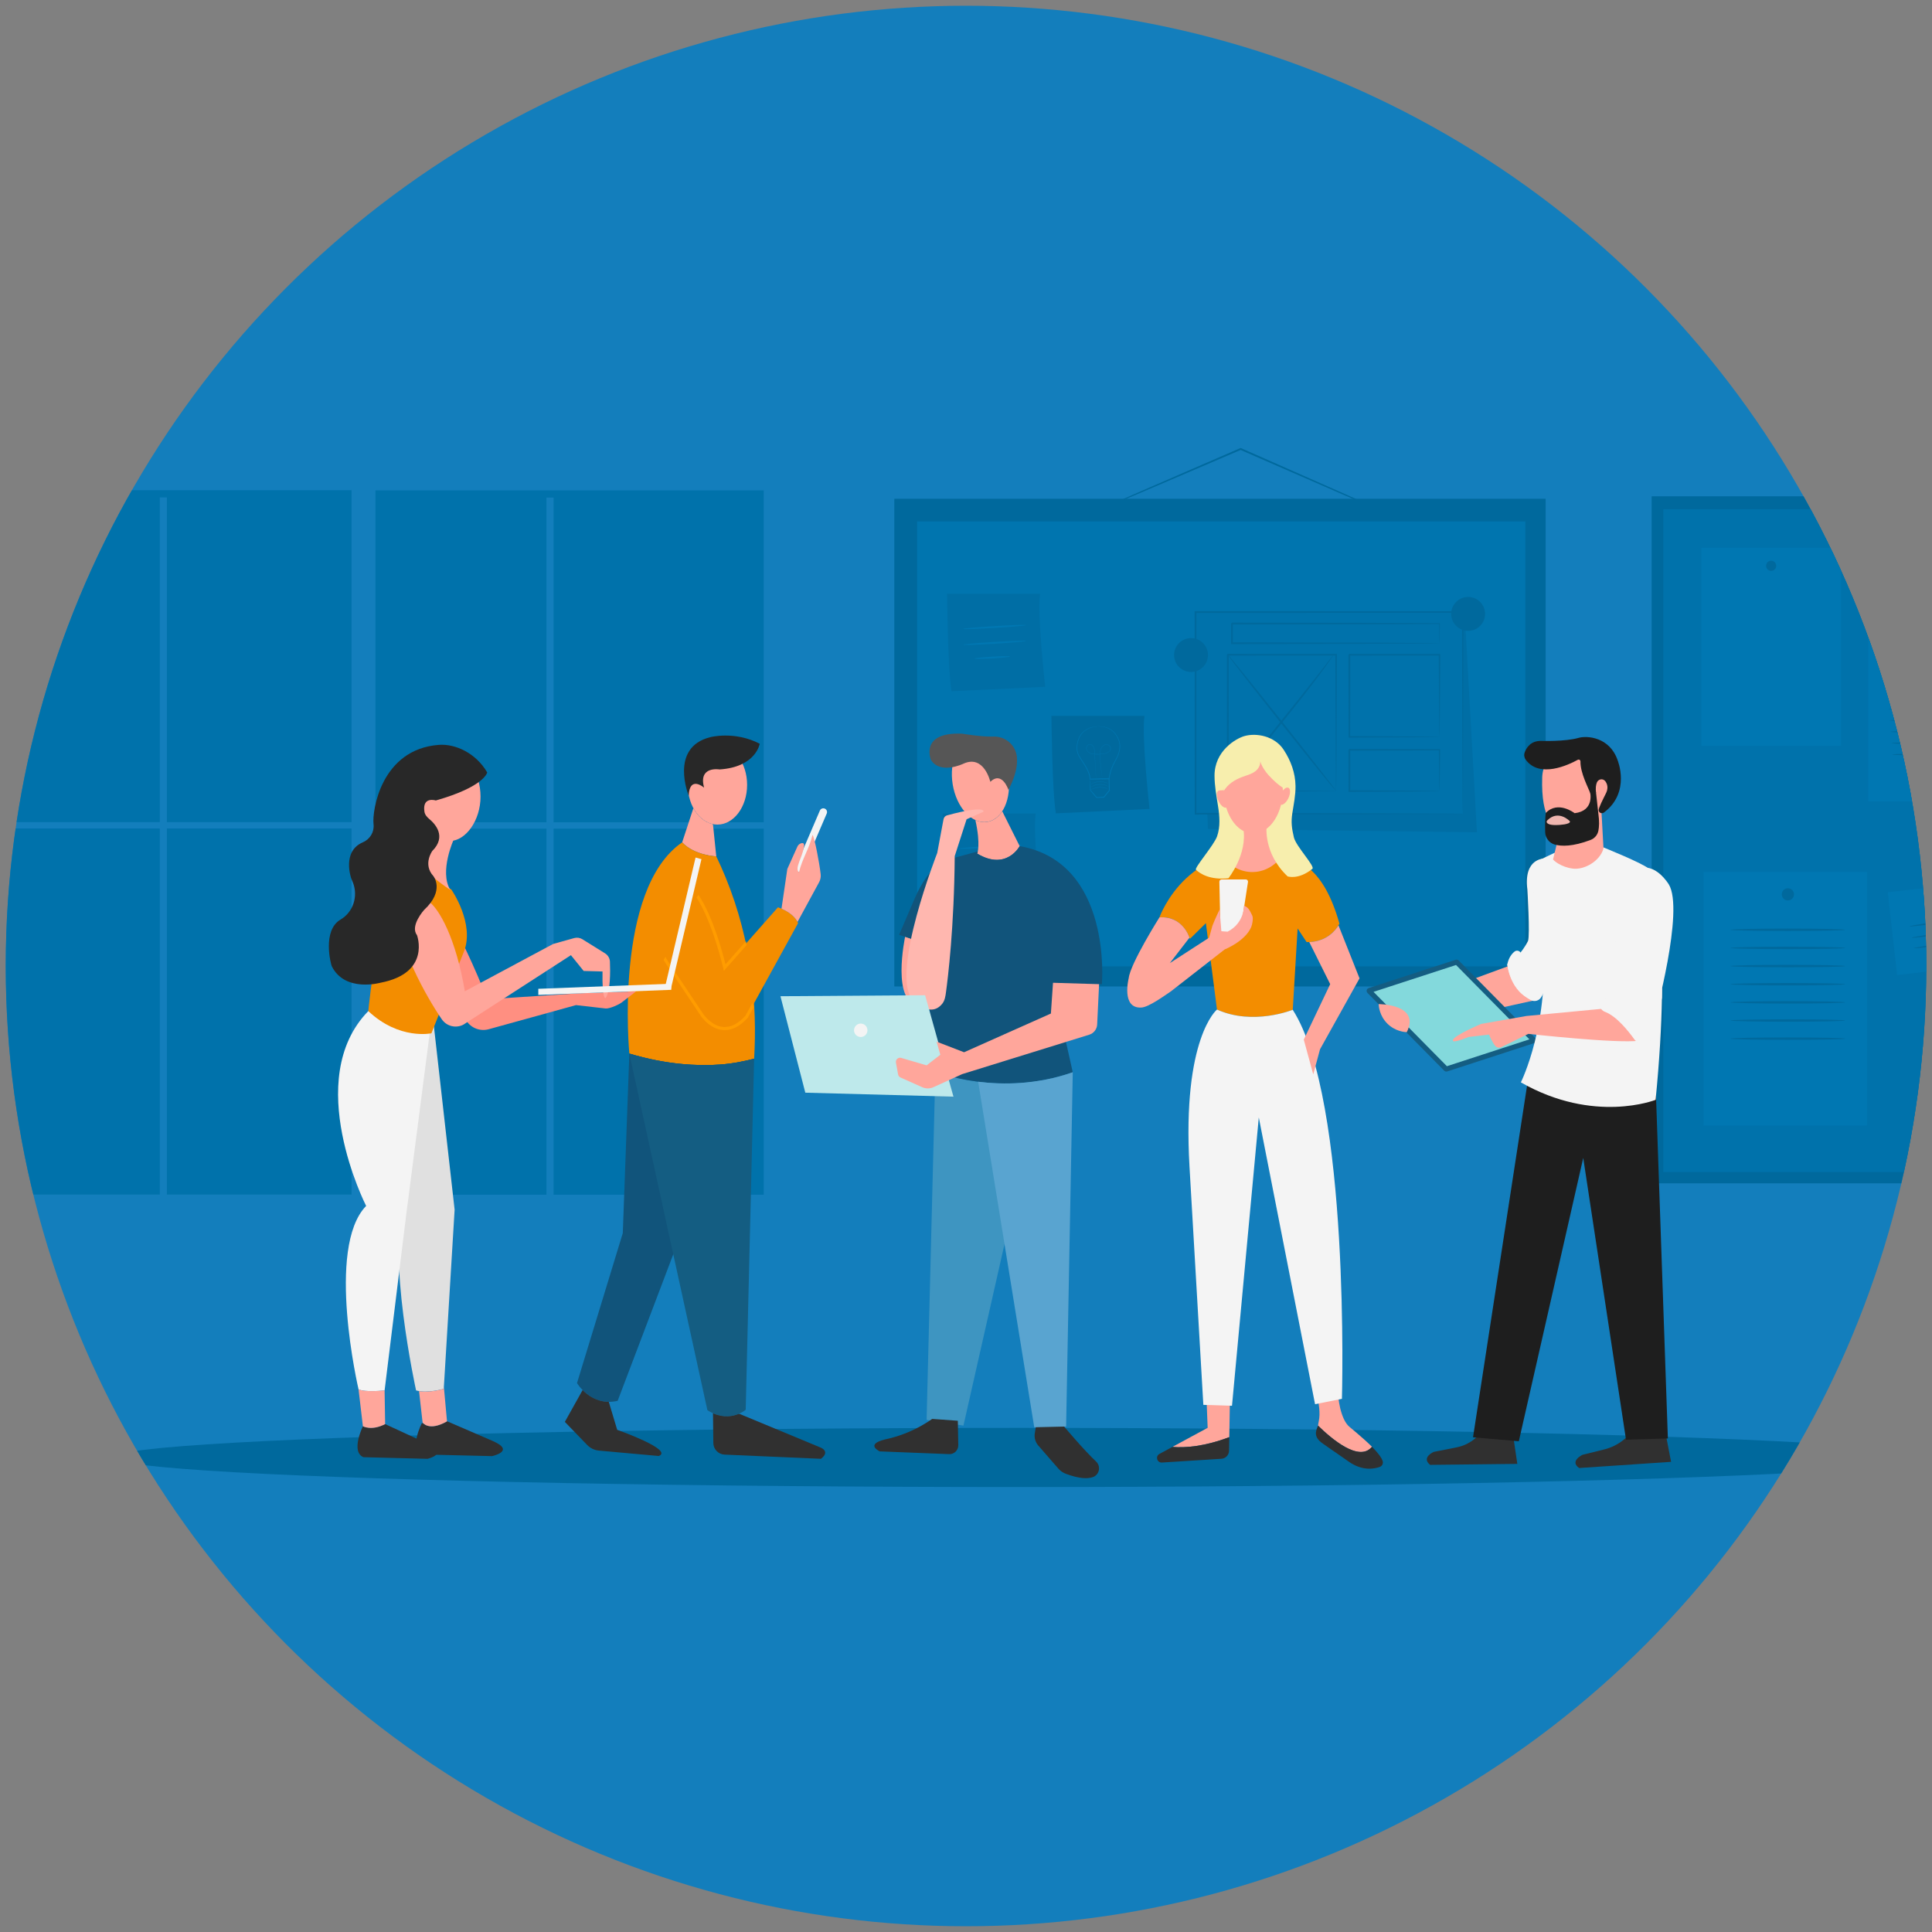 <?xml version="1.0" encoding="UTF-8"?> <svg xmlns="http://www.w3.org/2000/svg" xmlns:xlink="http://www.w3.org/1999/xlink" id="Layer_1" width="250" height="250" viewBox="0 0 250 250"><rect x="0" y="0" width="250" height="250" fill="#808080" stroke="none"/><defs><style>.cls-1{fill:#f4f4f4;}.cls-2{fill:#bee9eb;}.cls-3{fill:#83d9dc;}.cls-4{fill:#565656;}.cls-5{fill:#3e95c1;}.cls-6{fill:#f38d00;}.cls-7{fill:#137ebc;}.cls-8{fill:#303030;}.cls-9{fill:#ffb7af;}.cls-10{fill:#e0e0e0;}.cls-11{fill:#efb6af;}.cls-12{fill:#11547b;}.cls-13{fill:#282828;}.cls-14{fill:#145d82;}.cls-15{fill:#ff8f81;}.cls-16{fill:#ffa69b;}.cls-17{clip-path:url(#clippath);}.cls-18{fill:#0075af;}.cls-19{fill:none;}.cls-20{fill:#00699d;}.cls-21{fill:#0072ab;}.cls-22{fill:#59a4d0;}.cls-23{fill:#ff9c00;}.cls-24{fill:#f7eead;}.cls-25{fill:#1e1e1e;}.cls-26{fill:#0077b2;}.cls-27{fill:#006ea5;}</style><clipPath id="clippath"><circle class="cls-19" cx="125" cy="125" r="124.256"></circle></clipPath></defs><circle class="cls-7" cx="125" cy="125" r="124.256"></circle><g class="cls-17"><path class="cls-20" d="m179.535,66.425s-.036-.007-.101-.031c-.078-.031-.171-.067-.286-.112-.268-.111-.631-.263-1.089-.453-.962-.412-2.32-.993-3.989-1.708-3.376-1.471-8.007-3.488-13.123-5.717-.156-.068-.311-.136-.455-.199h.095c-5.03,2.151-9.561,4.089-12.858,5.499-1.629.685-2.953,1.241-3.891,1.635-.446.182-.799.326-1.061.433-.243.097-.373.144-.376.136-.003-.007.12-.069.357-.18.257-.117.605-.274,1.043-.473.931-.411,2.244-.99,3.861-1.703,3.29-1.427,7.812-3.388,12.83-5.564l.047-.02.047.021c.144.063.299.131.455.199,5.105,2.253,9.726,4.293,13.095,5.781,1.656.744,3.003,1.348,3.958,1.777.451.208.808.373,1.071.494.11.054.201.098.276.134.062.031.092.049.091.053Z"></path><rect class="cls-20" x="115.723" y="64.541" width="84.284" height="63.108"></rect><rect class="cls-18" x="118.669" y="67.475" width="78.707" height="57.58"></rect><path class="cls-20" d="m136.054,92.632s.082,9.666.573,12.615l12.123-.573s-1.065-9.502-.655-12.041h-12.042Z"></path><path class="cls-26" d="m142.025,93.999s.015-.003.044-.005c.034-.001.077-.003.131-.005.115-.008.286,0,.505.025.217.034.484.093.771.229.285.135.581.356.839.664.248.313.476.7.581,1.167.1.467.049.992-.127,1.498-.086.254-.203.504-.34.749-.137.244-.274.49-.388.756-.229.529-.41,1.111-.49,1.72l-.005.04h-.039c-.383.007-.787.013-1.197.02-.43.007-.854.013-1.256.02h-.045s-.002-.045-.002-.045c-.021-.61-.295-1.165-.582-1.657-.146-.248-.305-.481-.454-.717-.146-.231-.31-.453-.426-.695-.239-.482-.28-1.016-.19-1.477.087-.461.24-.879.468-1.208.227-.329.516-.558.789-.71.274-.153.533-.236.745-.288.213-.051.381-.072.495-.081.057-.003.101-.006.13-.005.029,0,.044.002.044.003,0,.002-.015.003-.044.006-.034.004-.076.008-.129.013-.113.014-.279.04-.488.096-.208.056-.462.143-.729.297-.266.153-.545.381-.763.703-.218.321-.365.734-.447,1.186-.085.451-.042.964.192,1.429.113.234.274.449.425.685.148.232.31.467.457.717.291.497.575,1.06.598,1.7l-.046-.045c.402-.007.826-.013,1.256-.02.41-.006.814-.013,1.197-.019l-.044.041c.083-.626.267-1.21.501-1.747.116-.268.258-.521.394-.762.136-.24.252-.485.338-.734.175-.494.227-1.004.133-1.457-.098-.451-.319-.837-.558-1.144-.249-.303-.535-.522-.813-.659-.279-.137-.541-.2-.755-.239-.216-.03-.385-.043-.5-.041-.053-.001-.096-.002-.131-.003-.029-.001-.044-.003-.045-.004Z"></path><path class="cls-26" d="m142.647,100.733s-.003-.013-.007-.038c-.004-.027-.011-.064-.018-.112-.015-.101-.038-.246-.066-.433-.054-.376-.135-.921-.189-1.599-.013-.17-.025-.347-.031-.533-.006-.186-.014-.379-.003-.58.011-.2.044-.41.137-.606.093-.193.247-.374.462-.463.213-.092.485-.044.66.126.086.085.144.206.141.332,0,.125-.049.247-.124.347-.074.102-.179.18-.292.236-.113.057-.236.092-.36.12-.249.052-.505.081-.765.089-.26.006-.518.001-.77-.037-.126-.021-.25-.053-.365-.105-.115-.052-.221-.125-.306-.217-.085-.092-.149-.203-.176-.324-.028-.121-.009-.25.043-.359.052-.109.141-.202.253-.247.113-.046.24-.033.345.016.106.049.193.127.257.219.065.093.103.197.129.302.05.211.048.42.061.618.021.399.04.771.058,1.11.034.678.062,1.227.081,1.608.009.189.015.336.02.437.002.049.003.087.004.114,0,.026,0,.039,0,.039,0,0-.002-.013-.004-.039-.002-.027-.005-.065-.008-.113-.006-.101-.015-.248-.027-.437-.022-.381-.054-.93-.093-1.607-.019-.339-.04-.711-.062-1.11-.013-.199-.013-.408-.062-.612-.025-.102-.063-.203-.124-.29-.061-.087-.145-.162-.244-.207-.098-.045-.215-.056-.318-.015-.103.04-.185.127-.234.23-.049.102-.066.222-.04.335.025.114.086.22.167.307.163.179.404.272.649.311.248.038.505.042.763.037.258-.008.513-.036.758-.088.122-.027.242-.062.352-.116.11-.054.208-.128.279-.224.071-.095.117-.21.117-.325.003-.116-.05-.226-.13-.306-.164-.159-.42-.206-.622-.119-.205.083-.355.258-.445.445-.09.19-.123.396-.135.594-.011.198-.004.392.001.577.006.185.017.363.029.532.051.677.127,1.222.177,1.599.025.187.045.333.059.434.006.048.011.086.015.113.003.025.004.039.004.039Z"></path><path class="cls-26" d="m141.051,100.797c.006.006.016.151.031.403.015.292.033.642.054,1.05l-.01-.026c.244.281.519.598.816.941l-.042-.018c.297-.017.614-.035.943-.053l-.04.02c.152-.185.309-.377.47-.574.079-.097.158-.193.236-.287l-.013.037c-.013-.553-.025-1.077-.036-1.554l.052.049c-.688.008-1.284.014-1.763.019-.191,0-.359,0-.509,0-.12-.001-.186-.003-.19-.007-.004-.004.055-.009.168-.016.147-.008.311-.016.497-.026.488-.019,1.094-.043,1.794-.07l.05-.002.002.051c.014.477.03,1.001.047,1.554v.021s-.013.016-.013.016c-.077.094-.156.19-.235.287-.161.196-.319.388-.471.573l-.016.019h-.024c-.329.017-.647.033-.944.047h-.026s-.016-.018-.016-.018c-.292-.347-.562-.669-.801-.954l-.01-.012v-.014c-.004-.418-.008-.777-.01-1.077,0-.25.002-.384.008-.379Z"></path><path class="cls-26" d="m143.486,102.162s-.033-.012-.09-.038c-.057-.026-.14-.061-.245-.097-.209-.073-.513-.14-.852-.13-.339.01-.638.096-.843.181-.103.042-.184.082-.239.112-.055.029-.085.046-.087.043-.001-.002.027-.023.08-.056.053-.033.133-.077.235-.123.204-.092.507-.184.852-.195.345-.011.653.063.862.142.105.04.187.079.242.109.055.03.084.049.083.051Z"></path><path class="cls-26" d="m143.486,101.785s-.033-.012-.09-.038c-.057-.026-.14-.061-.245-.097-.209-.073-.513-.14-.852-.13-.339.01-.638.096-.843.181-.103.042-.183.082-.238.112-.055.029-.086.046-.087.043-.001-.002.027-.023.08-.056.053-.033.133-.077.235-.123.204-.093.507-.184.852-.195.345-.011.653.062.862.142.105.04.187.079.242.109.055.03.084.049.083.051Z"></path><path class="cls-26" d="m143.464,101.426s-.033-.012-.089-.038c-.057-.026-.14-.061-.245-.097-.209-.073-.513-.14-.852-.13-.339.01-.638.096-.843.181-.103.042-.183.082-.238.112-.055.029-.085.046-.087.043-.001-.002.027-.023.08-.056.053-.033.133-.077.235-.123.204-.092.507-.184.852-.195.345-.011.653.062.862.142.105.04.187.079.242.109.055.03.084.049.083.051Z"></path><path class="cls-27" d="m122.552,76.831s.082,9.666.573,12.615l12.123-.573s-1.065-9.502-.655-12.042h-12.041Z"></path><path class="cls-26" d="m132.766,80.891c.004.066-1.814.228-4.06.363-2.247.135-4.071.192-4.075.126-.004-.066,1.814-.228,4.061-.363,2.246-.135,4.071-.192,4.075-.126Z"></path><path class="cls-26" d="m132.769,82.938c.004.066-1.814.228-4.06.363-2.247.135-4.071.192-4.075.126-.004-.065,1.814-.228,4.061-.363,2.246-.135,4.071-.192,4.075-.126Z"></path><path class="cls-26" d="m130.709,84.948c.004.066-1.031.181-2.31.258-1.28.077-2.321.086-2.325.021-.004-.066,1.03-.181,2.311-.258,1.28-.077,2.321-.086,2.325-.021Z"></path><path class="cls-27" d="m121.978,105.268s.082,9.666.573,12.615l12.123-.573s-1.065-9.502-.655-12.042h-12.042Z"></path><path class="cls-26" d="m132.192,109.328c.004.066-1.814.228-4.06.363-2.247.135-4.071.192-4.075.126-.004-.066,1.814-.228,4.061-.363,2.246-.135,4.071-.192,4.075-.126Z"></path><path class="cls-26" d="m132.196,111.376c.004.066-1.814.228-4.06.363-2.247.135-4.071.192-4.075.126-.004-.065,1.814-.228,4.061-.363,2.246-.135,4.071-.192,4.075-.126Z"></path><path class="cls-26" d="m130.135,113.386c.004.066-1.031.181-2.31.258-1.28.077-2.321.086-2.325.021-.004-.066,1.03-.181,2.31-.258,1.28-.077,2.321-.086,2.325-.021Z"></path><polygon class="cls-27" points="155.109 79.393 156.31 107.272 191.113 107.692 189.551 79.761 155.109 79.393"></polygon><rect class="cls-21" x="154.706" y="79.193" width="34.572" height="26.105"></rect><path class="cls-20" d="m189.278,105.298s-.007-.168-.011-.484c-.003-.323-.006-.788-.011-1.393-.006-1.224-.014-3.007-.025-5.282-.012-4.552-.03-11.065-.051-18.946l.098.098c-9.773.006-21.703.013-34.569.021h-.003l.119-.119c-.004,9.389-.008,18.278-.012,26.105l-.107-.107c10.229.022,18.858.04,24.937.053,3.04.012,5.442.022,7.092.029.819.006,1.45.01,1.885.013.21.003.371.005.488.006.11.002.169.006.169.006,0,0-.051.004-.157.006-.114.001-.271.004-.476.006-.431.003-1.054.007-1.864.013-1.645.007-4.038.016-7.068.029-6.097.013-14.749.032-25.007.053h-.107s0-.107,0-.107c-.004-7.827-.007-16.716-.012-26.105v-.119s.119,0,.119,0h.003c12.865.008,24.795.015,34.569.021h.098s0,.098,0,.098c-.021,7.906-.039,14.44-.051,19.007-.011,2.266-.019,4.042-.025,5.26-.005.597-.008,1.056-.011,1.375-.004.309-.011.463-.011.463Z"></path><rect class="cls-21" x="158.876" y="84.723" width="14.015" height="17.638"></rect><path class="cls-20" d="m172.891,102.361s-.004-.032-.006-.089c-.002-.067-.004-.148-.006-.251-.003-.232-.007-.554-.013-.965-.007-.852-.016-2.075-.028-3.619-.013-3.105-.031-7.498-.053-12.715l.106.106c-4.176.004-8.956.008-14.013.012-.028.025.224-.223.117-.116v.606s0,.608,0,.608c0,.405,0,.807,0,1.208,0,.801,0,1.594,0,2.377-.001,1.566-.003,3.095-.004,4.577-.005,2.962-.01,5.739-.015,8.259l-.099-.099c4.205.021,7.694.039,10.147.051,1.217.011,2.176.02,2.847.026.32.005.571.008.755.011.172.004.266.011.266.011.004.004-.08.007-.245.011-.179.003-.424.007-.736.011-.665.006-1.617.015-2.825.025-2.468.012-5.979.03-10.209.051h-.099s0-.099,0-.099c-.005-2.52-.01-5.297-.015-8.259-.001-1.482-.003-3.01-.004-4.577,0-.783,0-1.576-.001-2.377,0-.4,0-.803,0-1.208v-.913s0-.153,0-.153v-.148c-.106.105.144-.149.12-.122,5.057.004,9.837.009,14.013.012h.107s0,.106,0,.106c-.022,5.245-.04,9.662-.053,12.784-.012,1.533-.022,2.748-.028,3.595-.005.402-.01.716-.013.944-.003.098-.005.175-.006.239-.002.053-.004.079-.006.077Z"></path><rect class="cls-21" x="159.413" y="80.687" width="26.858" height="2.541"></rect><path class="cls-20" d="m186.272,83.229s-.006-.062-.009-.174c-.003-.124-.007-.286-.011-.493-.006-.442-.016-1.069-.027-1.874l.048.048c-4.529.042-14.854.071-26.857.071h-.001c.237-.238.066-.065.119-.118h0v.649c0,.216,0,.431,0,.644,0,.426,0,.844,0,1.248l-.118-.118c7.511.02,14.204.038,19.038.05,2.41.015,4.355.027,5.714.035.664.007,1.185.013,1.555.017.169.003.303.006.408.008.093.003.141.005.144.008.003.003-.041.005-.128.008-.1.002-.23.005-.392.008-.364.004-.875.009-1.528.017-1.353.008-3.288.02-5.686.035-4.855.013-11.579.031-19.124.05h-.118s0-.119,0-.119c0-.405,0-.823,0-1.248,0-.213,0-.428,0-.644v-.325s0-.163,0-.163v-.161h0c.053-.054-.119.117.119-.12h.001c12.003,0,22.327.029,26.857.071h.049s0,.048,0,.048c-.012.818-.021,1.454-.027,1.902-.005.202-.008.361-.011.482-.003.107-.006.16-.009.157Z"></path><rect class="cls-21" x="174.607" y="84.723" width="11.665" height="10.63"></rect><path class="cls-20" d="m186.272,95.353s-.007-.074-.011-.206c-.003-.147-.007-.338-.012-.577-.006-.52-.015-1.248-.026-2.167-.013-1.87-.031-4.511-.052-7.681l.101.101c-3.369.005-7.375.011-11.664.018-.027.025.224-.224.118-.117v.72c0,.24,0,.479,0,.717,0,.476,0,.948,0,1.416,0,.935-.002,1.85-.003,2.742-.004,1.783-.007,3.473-.011,5.033l-.104-.104c3.459.022,6.358.04,8.414.053,1.012.012,1.815.021,2.387.027.265.005.476.009.637.012.146.004.223.008.227.012.004.004-.065.008-.204.012-.156.003-.36.007-.617.012-.566.007-1.362.016-2.364.027-2.072.013-4.994.031-8.481.053h-.104s0-.104,0-.104c-.003-1.56-.007-3.249-.011-5.033,0-.892-.002-1.808-.003-2.742,0-.467,0-.939,0-1.416,0-.238,0-.477,0-.717v-.361s0-.181,0-.181v-.179c-.106.105.144-.147.12-.121,4.289.006,8.295.013,11.664.018h.102s0,.101,0,.101c-.021,3.196-.039,5.859-.052,7.745-.011.909-.02,1.63-.026,2.144-.005.231-.009.415-.012.558-.004.125-.007.187-.011.184Z"></path><rect class="cls-21" x="174.607" y="97.02" width="11.665" height="5.341"></rect><path class="cls-20" d="m186.272,102.361c-.006-.006-.012-.14-.018-.387-.005-.269-.013-.625-.022-1.072-.011-.942-.027-2.262-.046-3.881l.086.086c-3.042.008-7.147.02-11.664.033-.107.106.144-.145.118-.118h0v.35s0,.35,0,.35c0,.232,0,.464,0,.693,0,.459,0,.913-.001,1.36-.002.893-.003,1.759-.005,2.588l-.113-.113c3.364.022,6.259.04,8.341.054,1.02.013,1.839.024,2.431.031.269.006.486.011.657.014.151.005.231.009.236.014.005.005-.067.009-.209.014-.164.004-.373.008-.633.014-.585.008-1.396.018-2.405.031-2.101.013-5.022.032-8.417.054h-.113s0-.113,0-.113c-.001-.829-.003-1.695-.005-2.588,0-.447,0-.901-.001-1.36,0-.23,0-.461,0-.693v-.35s0-.175,0-.175v-.173h0c-.026.024.225-.227.12-.121,4.517.013,8.622.024,11.664.033h.087s-.001.086-.001.086c-.019,1.641-.035,2.979-.046,3.934-.009.439-.016.789-.022,1.053-.007.238-.012.36-.018.354Z"></path><path class="cls-26" d="m172.544,84.754c-4.338,5.993-9.33,11.615-13.668,17.607"></path><path class="cls-20" d="m158.876,102.361c-.007-.005.033-.072.114-.197.099-.146.22-.323.366-.537.321-.465.8-1.126,1.403-1.935,1.204-1.62,2.927-3.812,4.857-6.209,1.93-2.398,3.673-4.571,4.91-6.163.6-.775,1.094-1.413,1.462-1.888.16-.204.293-.372.402-.51.094-.115.147-.173.153-.169.007.005-.033.072-.115.197-.099.145-.22.323-.366.537-.32.465-.8,1.126-1.403,1.935-1.204,1.62-2.928,3.812-4.858,6.21-1.93,2.397-3.672,4.57-4.909,6.162-.6.775-1.094,1.413-1.462,1.888-.16.204-.293.372-.402.51-.094.115-.147.173-.153.169Z"></path><line class="cls-26" x1="158.876" y1="84.723" x2="172.891" y2="102.361"></line><path class="cls-20" d="m172.891,102.361c-.051.041-3.231-3.875-7.1-8.744-3.871-4.872-6.966-8.852-6.915-8.893.051-.041,3.23,3.874,7.101,8.745,3.87,4.87,6.965,8.852,6.914,8.892Z"></path><path class="cls-20" d="m156.31,84.761c0,1.211-.982,2.192-2.192,2.192s-2.192-.982-2.192-2.192.982-2.192,2.192-2.192,2.192.982,2.192,2.192Z"></path><path class="cls-20" d="m192.168,79.439c0,1.211-.982,2.192-2.192,2.192s-2.193-.982-2.193-2.192.982-2.192,2.193-2.192,2.192.982,2.192,2.192Z"></path><polygon class="cls-21" points="-5.146 106.384 20.674 106.384 20.674 64.364 21.593 64.364 21.593 106.384 45.49 106.384 45.49 63.432 -5.146 63.432 -5.146 106.384"></polygon><rect class="cls-21" x="21.593" y="107.204" width="23.897" height="47.369"></rect><rect class="cls-21" x="-5.146" y="107.204" width="25.82" height="47.369"></rect><rect class="cls-21" x="48.584" y="107.225" width="22.129" height="47.369"></rect><rect class="cls-21" x="71.632" y="107.225" width="27.192" height="47.369"></rect><polygon class="cls-21" points="70.713 106.406 70.713 64.386 71.632 64.386 71.632 106.406 98.823 106.406 98.823 63.454 48.584 63.454 48.584 106.406 70.713 106.406"></polygon><rect class="cls-20" x="213.723" y="64.22" width="56.252" height="88.898"></rect><rect class="cls-21" x="215.238" y="65.89" width="53.029" height="85.767"></rect><rect class="cls-26" x="241.753" y="70.886" width="21.145" height="32.812"></rect><rect class="cls-26" x="220.443" y="112.83" width="21.145" height="32.812"></rect><path class="cls-20" d="m232.14,115.731c0,.436-.353.789-.789.789s-.789-.353-.789-.789.353-.789.789-.789.789.353.789.789Z"></path><rect class="cls-26" x="220.157" y="70.886" width="18.059" height="25.622"></rect><path class="cls-20" d="m229.842,73.213c0,.362-.293.656-.655.656s-.656-.293-.656-.656.293-.655.656-.655.655.293.655.655Z"></path><rect class="cls-26" x="244.823" y="114.337" width="19.436" height="10.768" transform="translate(-11.816 29.288) rotate(-6.436)"></rect><path class="cls-20" d="m238.767,120.314c0,.087-3.32.158-7.415.158s-7.416-.071-7.416-.158,3.32-.158,7.416-.158,7.415.071,7.415.158Z"></path><path class="cls-20" d="m238.767,122.662c0,.087-3.32.158-7.415.158s-7.416-.071-7.416-.158,3.32-.158,7.416-.158,7.415.071,7.415.158Z"></path><path class="cls-20" d="m238.767,125.009c0,.087-3.32.158-7.415.158s-7.416-.07-7.416-.158,3.32-.158,7.416-.158,7.415.071,7.415.158Z"></path><path class="cls-20" d="m238.767,127.357c0,.087-3.32.158-7.415.158s-7.416-.07-7.416-.158,3.32-.158,7.416-.158,7.415.071,7.415.158Z"></path><path class="cls-20" d="m238.767,129.704c0,.087-3.32.158-7.415.158s-7.416-.071-7.416-.158,3.32-.158,7.416-.158,7.415.071,7.415.158Z"></path><path class="cls-20" d="m238.767,132.052c0,.087-3.32.158-7.415.158s-7.416-.071-7.416-.158,3.32-.158,7.416-.158,7.415.071,7.415.158Z"></path><path class="cls-20" d="m238.767,134.4c0,.087-3.32.158-7.415.158s-7.416-.071-7.416-.158,3.32-.158,7.416-.158,7.415.07,7.415.158Z"></path><path class="cls-20" d="m261.784,117.799c.012.086-3.266.62-7.321,1.192-4.056.572-7.353.966-7.365.88-.012-.086,3.265-.62,7.321-1.192,4.055-.572,7.353-.966,7.365-.88Z"></path><path class="cls-20" d="m262.078,119.268c.012.086-3.266.62-7.321,1.192-4.056.572-7.353.966-7.365.88s3.265-.62,7.321-1.192c4.055-.572,7.353-.966,7.365-.88Z"></path><path class="cls-20" d="m262.348,120.624c.012.086-3.266.62-7.321,1.192-4.056.572-7.353.966-7.365.88-.012-.086,3.265-.62,7.321-1.192,4.055-.572,7.352-.966,7.365-.88Z"></path><path class="cls-20" d="m261.039,77.75c0,.087-3.751.158-8.377.158s-8.378-.071-8.378-.158,3.75-.158,8.378-.158,8.377.071,8.377.158Z"></path><path class="cls-20" d="m261.039,79.146c0,.087-3.751.158-8.377.158s-8.378-.07-8.378-.158,3.75-.158,8.378-.158,8.377.071,8.377.158Z"></path><path class="cls-20" d="m261.039,80.542c0,.087-3.751.158-8.377.158s-8.378-.07-8.378-.158,3.75-.158,8.378-.158,8.377.071,8.377.158Z"></path><path class="cls-20" d="m261.039,81.938c0,.087-3.751.158-8.377.158s-8.378-.071-8.378-.158,3.75-.158,8.378-.158,8.377.071,8.377.158Z"></path><path class="cls-20" d="m261.039,83.334c0,.087-3.751.158-8.377.158s-8.378-.071-8.378-.158,3.75-.158,8.378-.158,8.377.071,8.377.158Z"></path><path class="cls-20" d="m261.039,84.73c0,.087-3.751.158-8.377.158s-8.378-.071-8.378-.158,3.75-.158,8.378-.158,8.377.071,8.377.158Z"></path><path class="cls-20" d="m261.039,86.126c0,.087-3.751.158-8.377.158s-8.378-.07-8.378-.158,3.75-.158,8.378-.158,8.377.071,8.377.158Z"></path><path class="cls-20" d="m261.039,90.268c0,.087-3.751.158-8.377.158s-8.378-.07-8.378-.158,3.75-.157,8.378-.157,8.377.071,8.377.157Z"></path><path class="cls-20" d="m261.157,91.742c0,.087-3.751.158-8.377.158s-8.378-.07-8.378-.158,3.75-.158,8.378-.158,8.377.071,8.377.158Z"></path><path class="cls-20" d="m261.275,93.217c0,.087-3.751.158-8.377.158s-8.378-.071-8.378-.158,3.75-.158,8.378-.158,8.377.071,8.377.158Z"></path><path class="cls-20" d="m261.393,94.691c0,.087-3.751.158-8.378.158s-8.378-.071-8.378-.158,3.75-.158,8.378-.158,8.378.071,8.378.158Z"></path><path class="cls-20" d="m261.511,96.165c0,.087-3.751.158-8.377.158s-8.378-.071-8.378-.158,3.75-.157,8.378-.157,8.377.071,8.377.157Z"></path><path class="cls-20" d="m261.629,97.639c0,.087-3.751.158-8.378.158s-8.378-.071-8.378-.158,3.751-.158,8.378-.158,8.378.071,8.378.158Z"></path><ellipse class="cls-20" cx="131.945" cy="188.596" rx="117.31" ry="3.827"></ellipse></g><ellipse class="cls-16" cx="92.836" cy="101.561" rx="3.84" ry="5.14"></ellipse><path class="cls-16" d="m89.722,104.585l.017.014c.573,1.045,1.434,1.789,2.427,2.023l.096.08.423,4.112s-2.842-.121-4.415-1.814l1.451-4.415Z"></path><path class="cls-13" d="m98.309,96.239s-.484,3.024-5.201,3.326c0,0-2.782-.484-1.996,2.359,0,0-1.875-1.633-1.996,1.028,0,0-2.54-6.229,2.782-7.56,0,0,3.145-.847,6.41.847Z"></path><path class="cls-6" d="m88.27,108.999c1.572,1.693,4.415,1.814,4.415,1.814.421.876.826,1.783,1.21,2.721,3.432,8.393,4.092,16.597,3.689,23.465-1.316.334-2.802.642-4.445.756-2.827.197-6.864.03-11.702-1.421,0,0-2.056-21.227,6.834-27.335Z"></path><path class="cls-6" d="m100.668,117.405l-6.894,7.801s-1.794-7.885-4.548-10.514c-.975-.93-2.506-1.01-3.512-.114-.703.626-1.278,1.813-1.236,4.032.041,2.178.727,4.294,1.938,6.104l4.455,6.659s2.54,3.75,5.745.181l6.652-12.095s-.363-1.27-2.6-2.056Z"></path><path class="cls-23" d="m93.578,125.251c-.015-.068-1.358-5.885-3.451-9.114.094-.106.18-.221.256-.343,1.889,2.822,3.155,7.601,3.496,8.989l2.653-3.002c.007.173.032.345.078.518l-2.946,3.333-.087-.382Z"></path><path class="cls-23" d="m86.097,123.81c.151.27.312.535.486.795l4.454,6.658c.01.015,1.054,1.525,2.583,1.628.951.064,1.903-.424,2.831-1.451l.926-1.683c.028.214.063.427.106.64l-.691,1.257-.011.02-.015.017c-.959,1.067-1.959,1.607-2.978,1.607-.066,0-.132-.002-.197-.007-1.725-.118-2.839-1.734-2.886-1.804l-4.455-6.659c-.137-.204-.265-.412-.388-.622.089-.124.17-.258.236-.396Z"></path><path class="cls-1" d="m103.208,112.809h0c.243.109.531,0,.64-.242l3.129-7.289c.109-.243,0-.531-.242-.64h0c-.243-.109-.531,0-.64.242l-3.129,7.289c-.109.243,0,.531.242.64Z"></path><path class="cls-16" d="m103.182,119.261c-.182-.352-.706-1.097-2.056-1.677l.752-5.138,1.278-2.842c.091-.243.292-.434.544-.494.546-.129.294.591.294.591-.121,1.113-1.229,2.708-.605,3.169.443-1.834,1.31-3.005,1.754-4.838.271.383.89,3.643,1.052,5.089.04.358-.03.72-.201,1.035l-2.786,5.125-.026-.019Z"></path><path class="cls-12" d="m80.59,159.557l.847-23.223c4.838,1.451,8.875,1.618,11.702,1.421,1.643-.114,3.129-.422,4.445-.756l-9.374,22.437-8.285,21.832c-3.447.786-5.261-2.298-5.261-2.298l5.927-19.413Z"></path><path class="cls-14" d="m93.139,137.756c1.643-.114,3.129-.422,4.445-.756l-1.089,45.418s-2.117,1.875-4.959.06l-10.1-46.143c4.838,1.451,8.875,1.618,11.702,1.421Z"></path><path class="cls-8" d="m95.578,182.957l.131.005,10.341,4.294s1.512.484.181,1.512l-12.47-.542c-.807-.035-1.447-.695-1.456-1.503l-.044-3.85c1.393.625,2.562.4,3.315.086Z"></path><path class="cls-8" d="m75.389,179.877l.006.003c.674.682,1.81,1.501,3.381,1.516l1.088,3.622s7.378,2.6,5.382,3.387l-7.757-.698c-.575-.057-1.111-.316-1.513-.732l-2.885-2.985,2.298-4.112Z"></path><path class="cls-6" d="m150.032,118.706s3.802-10.783,16.13-7.959c.266.061.525.149.772.266,1.189.565,4.325,1.176,6.388,8.501,0,0-1.106,2.451-4.245,2.392l-1.166-1.764-.628,10.524s-5.112,2.093-9.806-.03l-1.435-11.181-2.063,2.033s-.867-3.02-3.946-2.78Z"></path><path class="cls-16" d="m162.17,107.406c-.579,0-1.127-.183-1.619-.51l-.026.002s.179,2.87-1.465,4.843c.225.191,1.553,1.284,3.468,1.076,1.719-.187,2.734-1.295,2.96-1.555,0,0-1.422-1.631-1.464-4.537-.549.434-1.182.681-1.855.681Z"></path><path class="cls-24" d="m169.823,112.428c.384-.309-2.119-2.914-2.392-4.066s-.386-1.975-.203-3.144c.183-1.169.43-2.339.411-3.522-.027-1.697-.597-3.242-1.524-4.665-1.172-1.8-3.528-2.212-5.052-1.794-1.154.317-3.916,1.943-3.904,5.143.005,1.32.244,2.622.452,3.926.208,1.303.315,2.671-.122,3.916-.402,1.146-2.978,4.095-2.734,4.325.599.565,1.864,1.334,4.201,1.101,0,0,2.496-3.104,1.927-6.452,0,0,1.764.568,3.02-.329,0,0-.483,3.518,2.715,6.537,0,0,1.382.491,3.204-.977Z"></path><path class="cls-16" d="m166.73,101.942c-.196-.103-.482.047-.735.351,0-.036,0-.071,0-.107,0-3.127-1.713-5.663-3.827-5.663s-3.827,2.535-3.827,5.663c0,.142-.491.034-.674.13-.28.147-.272.751.017,1.35.276.57.707.928.99.834.598,1.974,1.937,3.349,3.494,3.349,1.65,0,3.057-1.546,3.594-3.713.282.049.686-.301.95-.844.29-.598.298-1.203.017-1.35Z"></path><path class="cls-24" d="m166.021,101.943c-.008-.005-.017-.01-.026-.016-.478-.296-1.122-.832-1.809-1.583-.491-.537-.905-1.16-1.121-1.852-.025-.081-.048-.163-.068-.245.034.08.056.162.068.245.068.487-.229,1.008-.636,1.314-.476.359-1.072.509-1.632.713-.486.177-.964.409-1.387.708-.523.37-.851.805-1.052,1.11-.002-.004-.005-.01-.008-.019,0,0-1.055-6.333,4.775-5.915,0,0,3.189.645,2.895,5.539Z"></path><path class="cls-1" d="m160.209,120.795l-1.991.138c-.162,0-.293-.131-.293-.293l-.138-6.547c0-.162.131-.293.293-.293h3.121c.162,0,.293.131.293.293l-.992,6.41c0,.162-.131.293-.293.293Z"></path><circle class="cls-1" cx="159.763" cy="115.582" r=".493"></circle><path class="cls-16" d="m150.032,118.706s-3.767,5.979-3.976,7.863c0,0-1.016,3.976,1.65,3.806.973-.062,3.009-1.562,3.821-2.102l6.936-5.411s2.659-1.054,3.446-2.906c.137-.322.286-1.141.141-1.459-.516-1.131-.66-1.064-1.083-1.32,0,0,.096,2.246-2.116,3.382l-.807-.06-.179-2.212v-.688s-.628,1.256-.987,2.212l-.419,1.525-5.082,3.289,2.541-3.289s-.837-2.84-3.887-2.631Z"></path><path class="cls-16" d="m159.069,185.965l.072-4.197h-2.99l.12,2.99-4.566,2.473c1.751.139,4.2-.072,7.364-1.266Z"></path><path class="cls-8" d="m151.705,187.231l-1.674.907c-.559.303-.315,1.154.32,1.114l7.692-.486c.553-.035.987-.489.996-1.043l.03-1.758c-3.164,1.194-5.613,1.405-7.364,1.266Z"></path><path class="cls-16" d="m177.534,187.213c-.277-.279-.577-.561-.882-.835-.761-.684-1.458-1.269-2.048-1.759-1.162-.966-1.539-4.003-1.419-4.566l-2.708.514c.154,1.063.403,2.259.171,3.342-.037.173-.069.365-.091.565,1.71,1.685,5.313,4.771,6.976,2.738Z"></path><path class="cls-8" d="m177.534,187.213c-1.663,2.033-5.265-1.053-6.976-2.738-.324.728-.611,1.479.626,2.334l3.373,2.346c1.785,1.242,3.335.902,3.989.661.314-.116.474-.464.363-.78-.178-.504-.713-1.156-1.375-1.823Z"></path><path class="cls-1" d="m167.282,130.665s-5.112,2.093-9.806-.03c0,0-4.514,3.677-3.558,20.3l1.794,30.853,3.707.12,3.468-37.311,7.28,37.107,3.477-.695s1.113-38.666-6.363-50.343Z"></path><path class="cls-16" d="m170.81,135.777l5.112-9.178-2.722-6.862c-.345.576-1.461,2.071-3.783,2.165l2.708,5.445-3.418,7.183,1.229,4.497.874-3.25Z"></path><ellipse class="cls-16" cx="126.867" cy="100.913" rx="3.637" ry="5.509" transform="translate(-14.59 21.739) rotate(-9.264)"></ellipse><path class="cls-16" d="m126.212,106.117c.497.23,1.02.318,1.542.233.786-.128,1.45-.629,1.935-1.374l2.256,4.512s-1.697,3.233-5.496.97c0,0,.482-1.126-.237-4.341Z"></path><path class="cls-4" d="m130.491,102.214s-.808-2.506-2.344-1.051c0,0-.808-3.556-3.475-2.344,0,0-2.991,1.455-4.203-.485,0,0-1.536-3.637,4.041-3.395,0,0,2.511.426,4.015.372,1.536-.055,2.874,1.057,3.054,2.583.123,1.046-.114,2.451-1.087,4.319Z"></path><path class="cls-16" d="m117.125,121.198s-1.902,8.877,1.97,8.9l.404-8.083-2.374-.817Z"></path><path class="cls-5" d="m134.774,139.799l-10.103,44.672-4.769-.743,1.132-45.061s6.075,2.476,13.74,1.133Z"></path><path class="cls-12" d="m122.133,111.371l4.235-1.155.153-.02c-.037.181-.072.262-.072.262,3.799,2.263,5.496-.97,5.496-.97,12.043,2.101,10.638,17.862,10.638,17.862h-6.323l2.555,11.397c-9.457,3.314-17.782-.081-17.782-.081l-1.536-16.65-3.152-1.051,2.039-4.758c.718-1.676,2.113-4.028,3.748-4.836Z"></path><path class="cls-9" d="m127.258,105.042s.462-.924-4.698.459c-.24.064-.423.261-.468.505l-.815,4.37s-6.062,15.438-3.233,18.994c0,0,2.344,2.506,3.909.477.302-.392.383-.912.45-1.402.254-1.846,1.069-8.462,1.138-17.665l1.536-4.769,2.182-.97Z"></path><polygon class="cls-2" points="119.711 128.782 123.378 141.907 104.206 141.392 100.989 128.911 119.711 128.782"></polygon><path class="cls-16" d="m142.222,127.35l-.247,5.155c-.005.637-.421,1.197-1.029,1.385l-16.437,5.099-3.72,1.691c-.461.21-.991.211-1.453.005l-2.813-1.257c-.162-.072-.277-.219-.309-.393l-.279-1.534c-.071-.392.296-.723.678-.61l3.288.967,1.778-1.374-.485-1.697,3.556,1.374,11.235-5.011.274-3.98,5.962.181Z"></path><circle class="cls-1" cx="111.379" cy="133.318" r=".869"></circle><path class="cls-8" d="m134.141,184.001l2.942-.128c.811.969,3.225,3.821,4.747,5.245.663.62.432,1.736-.429,2.025-.675.227-1.754.209-3.475-.431-.38-.141-.718-.376-.983-.681l-2.592-2.983c-.378-.435-.542-1.015-.449-1.583l.239-1.462Z"></path><path class="cls-8" d="m123.944,183.847l.058,3.158c.012.655-.529,1.185-1.184,1.159l-8.978-.356s-1.94-.889.647-1.536c1.11-.236,2.484-.644,3.96-1.374.841-.416,1.568-.863,2.182-1.293,1.105.081,2.209.162,3.314.242Z"></path><path class="cls-22" d="m138.816,138.747l-.86,45.846-4.125.094-7.257-44.713c3.244.409,7.607.397,12.242-1.227Z"></path><path class="cls-8" d="m63.826,186.492l-5.985-2.589.002.021c-1.805,1.025-2.687.582-3.01.305-.154-.048-.236-.09-.236-.09,0,0-1.754,3.353.076,4.067l9,.214s3.051-.642.153-1.926Z"></path><path class="cls-8" d="m55.455,186.874l-5.618-2.598c-1.756.913-2.879.281-2.879.281,0,0-1.615,3.301.07,4.003l8.287.211s2.809-.632.14-1.896Z"></path><path class="cls-10" d="m47.66,130.834l4.775,24.719c-2.528,6.461,1.405,24.368,1.405,24.368,1.475.421,3.582-.211,3.582-.211l1.405-23.174-2.879-25.492s-3.933,2.037-8.287-.211Z"></path><path class="cls-1" d="m55.947,131.044l-3.371,26.054-2.809,22.823s-2.458.281-3.371-.14c0,0-4.284-18.329.983-23.736,0,0-8.357-16.363.281-25.211,0,0,4.003,2.388,8.287.211Z"></path><path class="cls-15" d="m57.642,117.726c1.082,1.954,2.99,5.61,4.897,10.291l.989,1.252,11.206-.725,7.58-.264-1.714,1.318c-.356.346-1.736.956-2.229.9l-3.835-.438-11.297,3.122c-1.087.3-2.243-.13-2.87-1.067l-6.003-8.977s-3.436-5.108-.424-6.602c1.343-.666,2.974-.123,3.7,1.188Z"></path><path class="cls-16" d="m62.182,103.076c0,3.042-1.874,5.757-4.037,5.757s-3.794-2.715-3.794-5.757,1.753-5.508,3.915-5.508,3.915,2.466,3.915,5.508Z"></path><path class="cls-6" d="m58.404,115.103c-.385-.228-.814-.538-1.253-.886-1.144-.848-2.776-2.167-3.593-3.327-4.424,3.511-5.899,19.944-5.899,19.944,4.01,3.778,8.165,2.874,8.165,2.874l4.194-10.529c1.475-3.652-1.615-8.076-1.615-8.076Z"></path><path class="cls-16" d="m58.663,108.556c-.13.018-.263.028-.396.028-.795,0-1.535-.334-2.152-.908-.07-.016-.104-.021-.104-.021,0,1.991-2.323,3.517-2.323,3.517,1.261,1.792,4.579,3.982,4.579,3.982-1.46-2.389.465-6.57.465-6.57-.023-.01-.045-.019-.068-.028Z"></path><path class="cls-16" d="m57.171,131.902c-1.901-2.761-5.927-9.848-5.459-13.614.218-1.757,2.181-2.699,3.66-1.725,1.486.978,3.647,4.979,4.779,11.706l11.42-6.118,2.727-.764c.362-.101.75-.046,1.069.153l2.927,1.823c.378.235.614.642.632,1.086.052,1.281.073,3.902-.566,4.688,0,0-.461.33-.395-3.428l-2.439-.066-1.648-2.043-13.901,8.981c-.972.52-2.18.228-2.805-.68Z"></path><polygon class="cls-1" points="86.863 128.083 69.658 128.742 69.658 127.951 86.863 127.292 86.863 128.083"></polygon><polygon class="cls-1" points="86.055 127.722 90.005 110.964 90.768 111.175 86.818 127.932 86.055 127.722"></polygon><path class="cls-16" d="m46.396,179.781l.562,4.775s1.124.632,2.879-.281l-.07-4.354s-2.458.281-3.371-.14Z"></path><path class="cls-16" d="m57.421,179.715s-1.766.538-3.197.3l.458,4.052s.772,1.213,3.16-.143l-.406-4.468-.015.258Z"></path><path class="cls-13" d="m63.045,99.957s-.345,1.833-6.65,3.624c0,0-1.778-.572-1.474,1.453.058.387.336.705.637.954.739.613,2.262,2.244.385,4.121,0,0-1.261,1.725.133,3.252,0,0,1.526,1.858-1.195,4.38,0,0-1.858,2.057-.929,3.252,0,0,1.858,4.911-4.712,6.172,0,0-4.596,1.293-6.304-2.124-.118-.235-1.276-4.632,1.132-6.051,1.636-.964,2.293-3.002,1.607-4.773-.065-.168-.137-.343-.217-.523,0,0-1.274-3.517,1.493-4.699.921-.393,1.491-1.328,1.388-2.324-.002-.021-.004-.042-.007-.063-.182-1.664.96-9.655,8.452-10.223,2.126-.161,4.801,1.05,6.261,3.572Z"></path><polygon class="cls-16" points="195.327 124.961 181.573 130.014 184.52 132.54 198.459 129.466 195.327 124.961"></polygon><path class="cls-14" d="m176.95,128.484l9.933,10.065c.1.102.25.138.386.094l11.267-3.668c.267-.087.349-.425.152-.625l-9.933-10.065c-.1-.102-.25-.138-.386-.094l-11.267,3.668c-.267.087-.349.425-.152.625Z"></path><polygon class="cls-3" points="177.734 128.344 188.408 124.869 197.903 134.491 187.229 137.966 177.734 128.344"></polygon><path class="cls-8" d="m192.977,182.957l-.83,1.593c-.738,1.417-2.079,2.422-3.645,2.733l-2.987.593s-1.645.723-.456,1.677l11.283-.127-.934-6.291-2.431-.178Z"></path><path class="cls-8" d="m212.463,182.882l-.636,1.276c-.848,1.702-2.401,2.945-4.246,3.4l-2.815.695s-1.709.822-.423,1.707l11.893-.798-1.203-6.246-2.569-.034Z"></path><polygon class="cls-25" points="197.66 140.089 190.609 185.984 196.535 186.499 204.87 149.835 210.405 186.299 215.821 186.136 214.186 138.903 197.66 140.089"></polygon><path class="cls-1" d="m199.846,111.098s-2.73-.104-2.203,4.021c0,0,.356,5.819.084,6.635,0,0-.967,2.047-2.685,3.03,0,0,.325,3.73,3.416,4.681,0,0,1.83-1.639,1.951-3.618l-.087-5.177s-2.338-8.253-.476-9.572Z"></path><path class="cls-1" d="m195.976,123.135c-.358.288-.752.79-.933,1.649,0,0,.316,3.142,3.047,4.629.448.244,1.016.103,1.303-.318.294-.433.573-1.076.495-1.905,0,0-2.349-1.152-3.059-3.777-.102-.375-.551-.522-.853-.278Z"></path><path class="cls-1" d="m196.797,140.057c9.494,5.429,17.439,2.261,17.439,2.261.51-5.188.751-9.543.817-13.181.002-.117.004-.233.007-.348.001-.094.002-.187.004-.279.002-.174.004-.347.006-.518.104-11.927-1.72-15.586-1.72-15.586-.76-.697-5.915-2.771-5.915-2.771l-6.298.726-2.029.97c-1.884,1.363.503,9.971.503,9.971,1.049,11.022-2.812,18.756-2.812,18.756Z"></path><path class="cls-16" d="m208.384,100.217c.15,1.569.343,3.283-1.169,4.547l.277,5.024c-.471,1.678-2.507,2.79-3.956,2.611-1.585-.197-2.523-1.083-2.571-1.187,0,0,.975-3.911.826-3.951-.645-.172-2.409-1.148-2.23-6.682.023-.701.217-1.389.578-1.991.568-.948,1.633-2.174,3.41-2.383,2.435-.286,4.601,1.57,4.835,4.011Z"></path><path class="cls-25" d="m205.767,102.56s.567,2.368-2.013,2.666c0,0-2.155-1.689-3.738-.021,0,0-.127,1.137-.073,2.493.029.739.528,1.387,1.24,1.586.872.244,2.327.279,4.633-.594.524-.198.908-.649,1.015-1.199.097-.493.138-1.208-.005-2.21l-.306-2.763-.753.042Z"></path><path class="cls-11" d="m203.143,106.279c-.011-.033-1.499-1.584-2.942-.104-.073.075-.091.195-.032.281.11.161.449.353,1.461.297,0,0,1.655-.058,1.513-.474Z"></path><path class="cls-25" d="m204.159,98.32c-1.208.664-4.933,2.424-6.723-.004-.2-.272-.258-.627-.144-.944.218-.607.778-1.535,2.156-1.498,0,0,3.083.105,4.812-.392,1.11-.319,4.039-.111,5.063,2.902,0,0,1.702,4.13-1.751,6.739-.276.209-.663.086-.706-.258-.037-.298.565-1.436.977-2.281.177-.363.214-.786.069-1.162-.06-.154-.145-.304-.266-.417-.322-.3-.839-.163-1.009.243-.118.283-.191.753-.11,1.333l-.739.093c-.23-.7-1.305-2.623-1.277-4.146.003-.181-.193-.295-.351-.208Z"></path><path class="cls-16" d="m207.531,130.518l-10.027.952-5.856,1.028s-3.527,1.502-3.625,2.069c0,0-.42.603,2.023-.386l2.631-.303s.355.878.78,1.434c.192.25.535.327.818.188l3.494-1.718s11.442,1.276,14.329.884c0,0-2.533-3.483-4.568-4.146Z"></path><path class="cls-1" d="m215.932,114.424s-1.815-3.017-4.032-1.907c-.949.475-2.686,1.784-2.742,4.322-.095,4.338.811,9.569-.752,11.795,0,0-.001-.002-.001-.002-.819.226-1.108.725-1.193,1.164-.08.409.174.798.563.945,1.502.566,3.031,2.447,3.856,3.593.403.559,1.206.654,1.715.189,1.348-1.232.725-2.568.725-2.568,0,0,3.928-14.202,1.862-17.533Z"></path><path class="cls-1" d="m207.701,130.939c1.465.552,2.984,2.442,3.759,3.52.23.319.586.526.977.566.047.005.093.007.14.007.336,0,.662-.125.91-.352,1.255-1.147.918-2.411.804-2.734.078-.283.429-1.442.761-2.809.002-.117.004-.233.007-.348-.007-.074-.003-.174.004-.279.002-.174.004-.347.006-.518-.007-.027-.017-.047-.031-.057-.411,1.75-1.159,3.926-1.17,3.966l-.021.075.033.071c.006.012.543,1.209-.676,2.323-.198.18-.454.265-.723.237-.272-.028-.519-.171-.679-.393-.803-1.116-2.385-3.076-3.953-3.667-.307-.116-.488-.414-.431-.708.091-.469.406-.794.935-.968l.09.079.135-.192c1.149-1.635,1.016-4.726.876-7.999-.056-1.305-.114-2.655-.086-3.912.007-.301.039-.583.09-.847-.132-.077-.257-.166-.374-.266-.079.339-.128.705-.137,1.103-.028,1.272.03,2.628.087,3.94.135,3.155.262,6.139-.758,7.676-.891.272-1.184.857-1.272,1.305-.097.497.196.994.696,1.182Z"></path><path class="cls-16" d="m178.395,129.93s5.465-.014,3.641,3.635c-.285-.014-1.514-.107-2.526-1.123-1.005-1.008-1.1-2.225-1.114-2.512Z"></path></svg> 